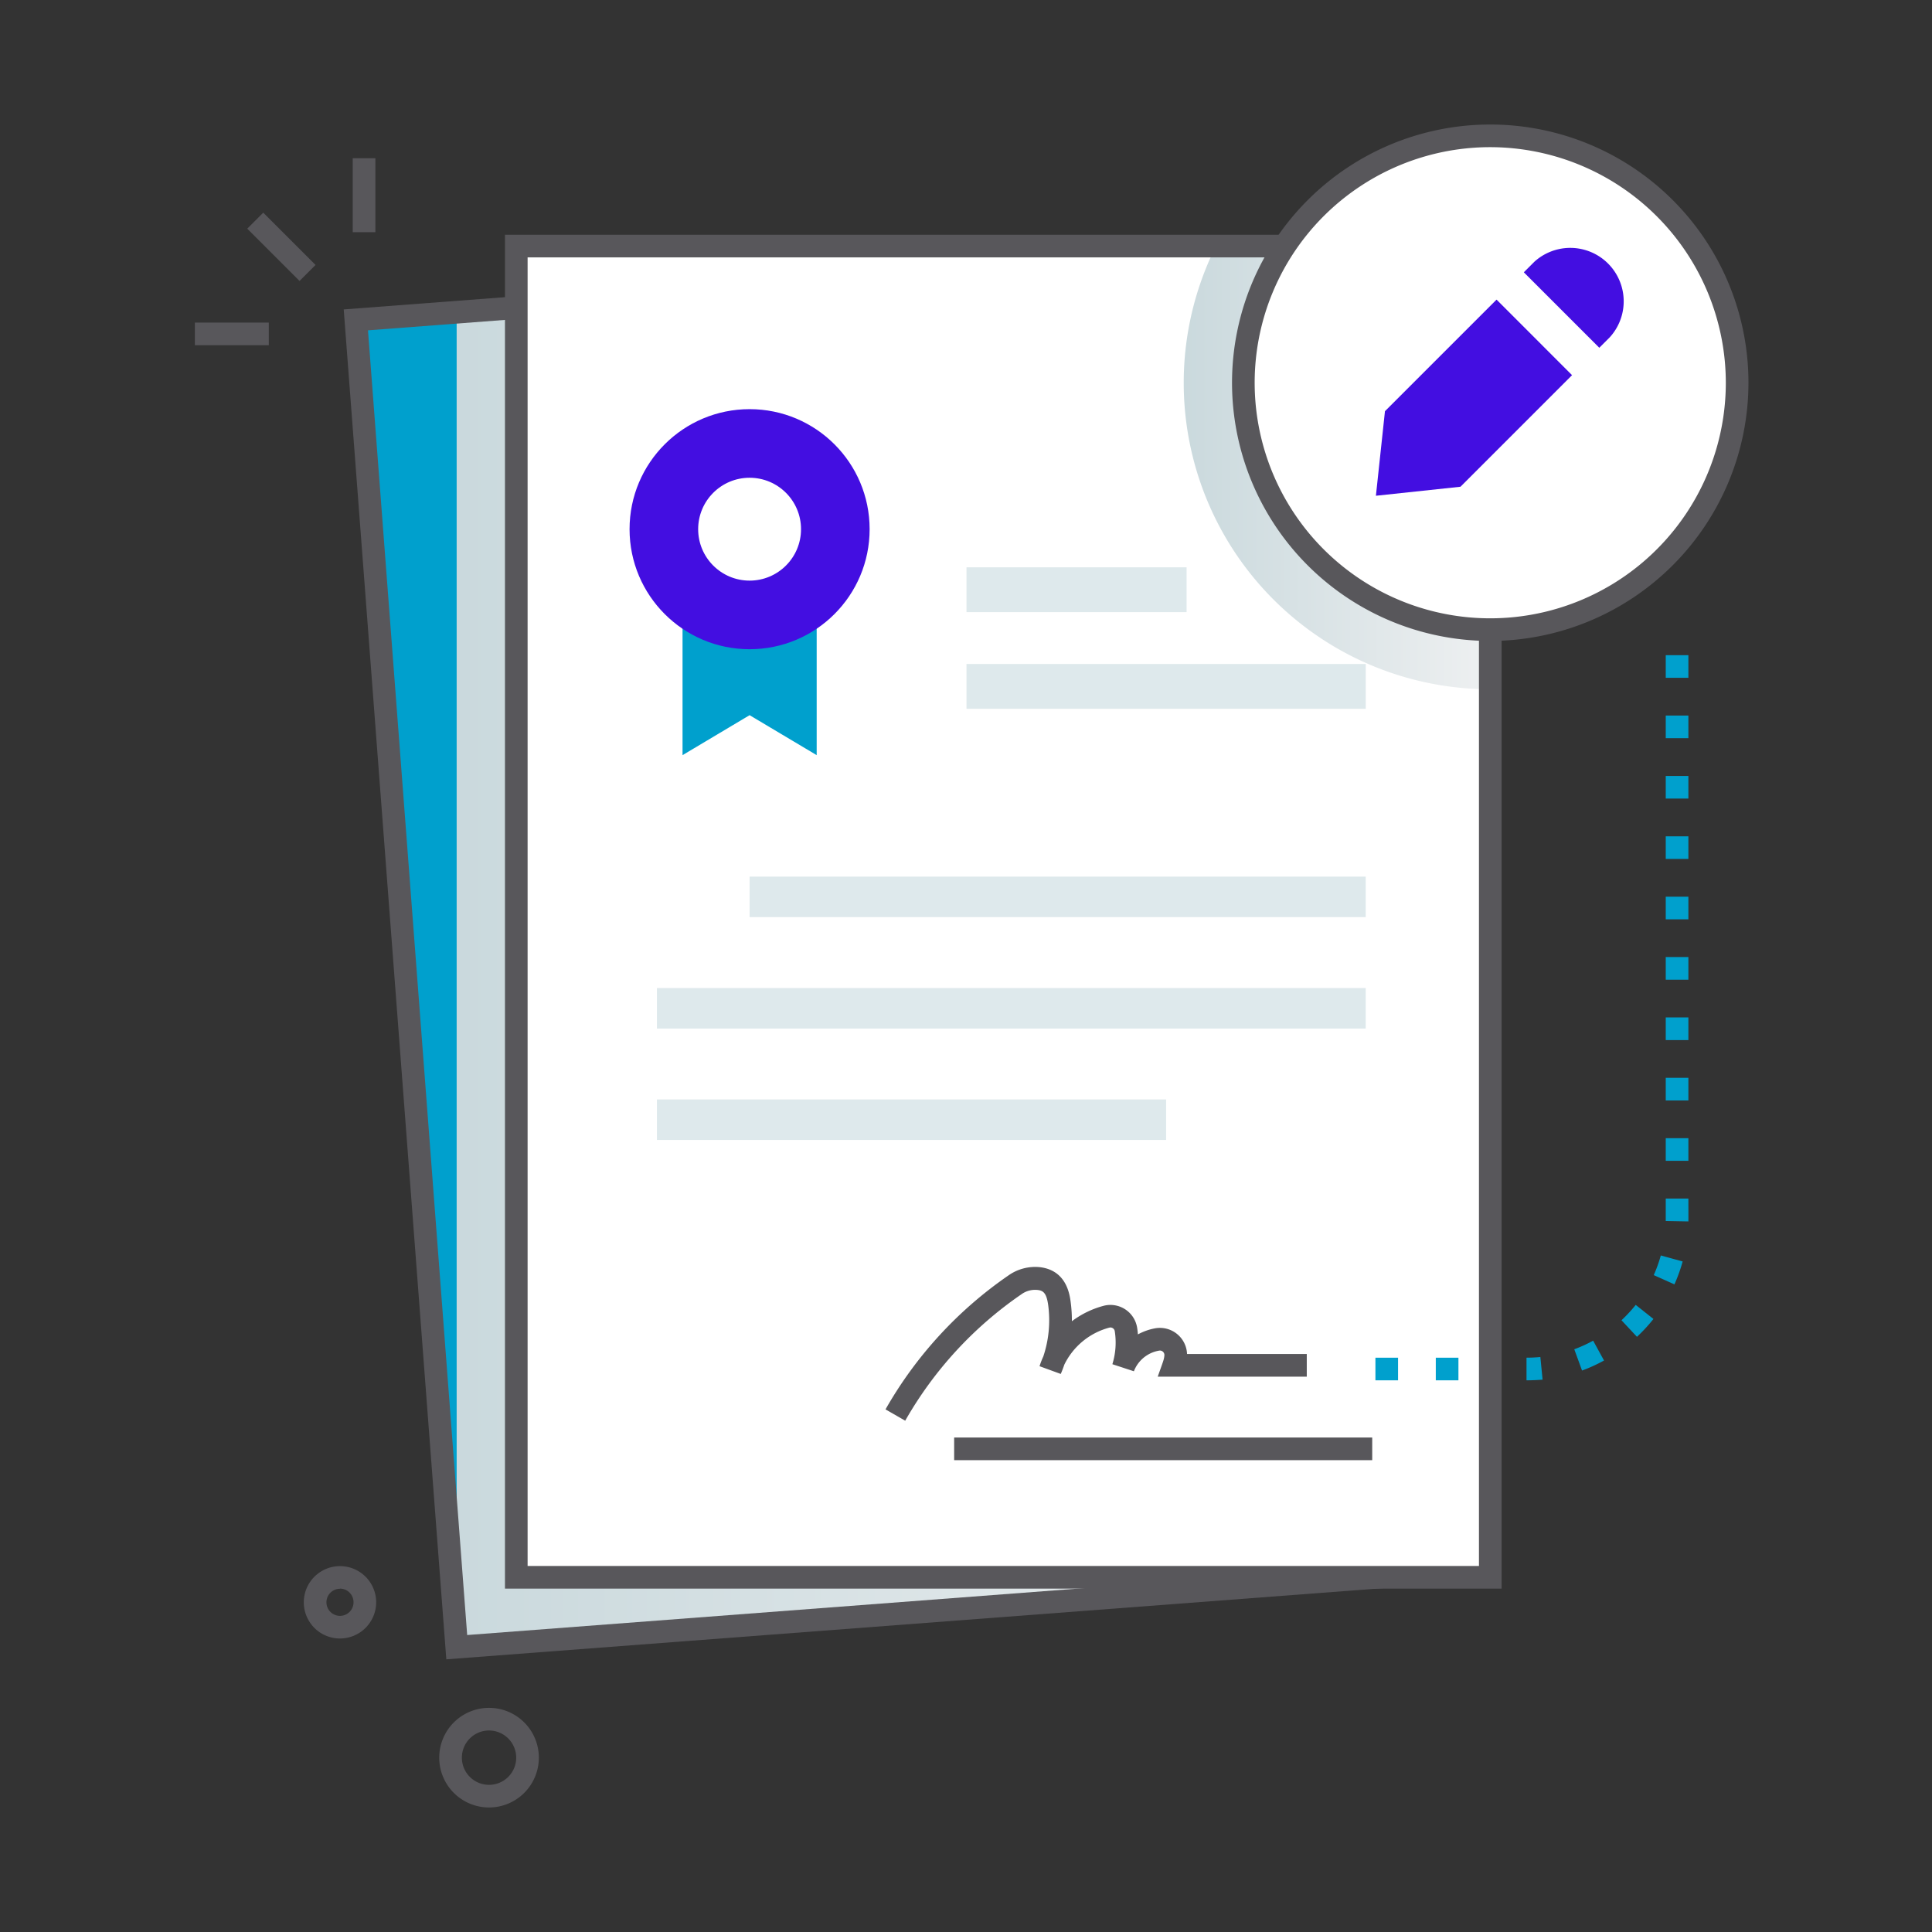<svg xmlns="http://www.w3.org/2000/svg" xmlns:xlink="http://www.w3.org/1999/xlink" viewBox="0 0 512 512" id="contract"><rect x="0" y="0" width="512" height="512" fill="#333333" stroke="none"/><defs><linearGradient id="a" x1="121.02" x2="378.42" y1="249.49" y2="249.49" gradientUnits="userSpaceOnUse"><stop offset="0" stop-color="#cad9dd" class="stopColorcacfdd svgShape"></stop><stop offset="1" stop-color="#eef0f1" class="stopColoreef0f1 svgShape"></stop></linearGradient><linearGradient id="b" x1="313.7" x2="394.94" y1="123.93" y2="123.93" xlink:href="#a"></linearGradient></defs><g style="isolation:isolate" fill="#000000" class="color000000 svgShape"><rect width="258.11" height="352.76" x="107.3" y="74.49" fill="#00a0cd" transform="rotate(-4.35 236.228 250.768)" class="colora9afc4 svgShape"></rect><polygon fill="#00a0cd" points="378.42 416.95 157.28 433.77 121.02 433.77 121.02 82.74 351.67 65.21 378.42 416.95" class="colora9afc4 svgShape"></polygon><polygon points="378.42 416.95 157.28 433.77 121.02 433.77 121.02 82.74 351.67 65.21 378.42 416.95" style="mix-blend-mode:multiply" fill="url(#a)"></polygon><path fill="#58575b" d="M118.28,439.74,91.09,82,354.44,62l27.2,357.73ZM97.52,87.54,123.81,433.3,375.2,414.19,348.91,68.43Z" class="color5e6175 svgShape"></path><rect width="258.11" height="352.76" x="136.82" y="65.21" fill="#ffffff" class="colorf5f5f5 svgShape"></rect><path d="M394.94,65.21V182.66a81.2,81.2,0,0,1-72.7-117.45Z" style="mix-blend-mode:multiply" fill="url(#b)"></path><rect width="110.79" height="6" x="252.86" y="380.96" fill="#58575b" class="color5e6175 svgShape"></rect><path fill="#58575b" d="M239.89,376.5l-5.22-3a107.69,107.69,0,0,1,32.57-35.49,12.27,12.27,0,0,1,8.41-2.19c7,.87,7.83,7.23,8.1,9.32a36.63,36.63,0,0,1,.31,5,24.44,24.44,0,0,1,8.49-4.11,7.17,7.17,0,0,1,8.81,5.87c.09.57.15,1.15.2,1.73a15.23,15.23,0,0,1,4.49-1.6,7.2,7.2,0,0,1,8.53,6.8h31.73v6h-39.5c1.49-4.22,1.68-4.54,1.77-5.71a1.19,1.19,0,0,0-1.45-1.18,8.72,8.72,0,0,0-6.64,5.46l-5.7-1.87a19.4,19.4,0,0,0,.64-8.71,1.16,1.16,0,0,0-1.38-1,18.54,18.54,0,0,0-12,9.84c-.28.83-.59,1.65-.94,2.45l-5.62-2.05a21.17,21.17,0,0,1,1-2.59A30.31,30.31,0,0,0,277.8,346c-.43-3.28-1.28-4-2.89-4.15a6.21,6.21,0,0,0-4.27,1.18A101.5,101.5,0,0,0,239.89,376.5Z" class="color5e6175 svgShape"></path><polygon fill="#00a0cd" points="198.65 150.56 180.88 147.15 180.88 200.12 198.65 189.53 216.43 200.12 216.43 147.15 198.65 150.56" class="colora9afc4 svgShape"></polygon><circle cx="198.65" cy="140.24" r="31.81" fill="#430ee1" class="colore1830e svgShape"></circle><circle cx="198.65" cy="140.24" r="13.63" fill="#ffffff" class="colorf5f5f5 svgShape"></circle><rect width="105.81" height="11.88" x="256.13" y="175.96" fill="#dee9ec" class="colordee1ec svgShape"></rect><rect width="163.28" height="10.74" x="198.65" y="232.31" fill="#dee9ec" class="colordee1ec svgShape"></rect><rect width="187.84" height="10.74" x="174.09" y="261.84" fill="#dee9ec" class="colordee1ec svgShape"></rect><rect width="134.94" height="10.74" x="174.09" y="291.36" fill="#dee9ec" class="colordee1ec svgShape"></rect><rect width="58.33" height="11.88" x="256.13" y="150.34" fill="#dee9ec" class="colordee1ec svgShape"></rect><path fill="#58575b" d="M397.94,421H133.82V62.21H397.94Zm-258.12-6H391.94V68.21H139.82Z" class="color5e6175 svgShape"></path><circle cx="394.94" cy="101.43" r="65.43" fill="#ffffff" class="colorf5f5f5 svgShape"></circle><path fill="#58575b" d="M394.94,169.86a68.43,68.43,0,1,1,68.42-68.43A68.5,68.5,0,0,1,394.94,169.86Zm0-130.86a62.43,62.43,0,1,0,62.42,62.43A62.5,62.5,0,0,0,394.94,39Z" class="color5e6175 svgShape"></path><polygon fill="#430ee1" points="367.03 108.97 396.6 79.4 416.61 99.42 387.04 128.99 364.63 131.38 367.03 108.97" class="colore1830e svgShape"></polygon><path fill="#430ee1" d="M403.83,72.16l2.81-2.81a14.16,14.16,0,0,1,20,20l-2.81,2.81Z" class="colore1830e svgShape"></path><path fill="#00a0cd" d="M404.54 365.8v-6c1.23 0 2.46-.06 3.67-.18l.59 6C407.4 365.73 406 365.8 404.54 365.8zm14.72-2.59l-2.06-5.64a36.84 36.84 0 005-2.28l2.88 5.26A42.29 42.29 0 01419.26 363.21zm14.55-8.94l-4.1-4.39a38.18 38.18 0 003.77-4.07l4.7 3.73A43.42 43.42 0 01433.81 354.27zm9.93-13.9l-5.48-2.45a37.18 37.18 0 001.87-5.21l5.79 1.59A42.22 42.22 0 01443.74 340.37zm3.7-16.68l-6-.11c0-.58 0-.36 0-5.95h6C447.45 322.35 447.45 323.09 447.44 323.69zm0-16.06h-6v-6h6zm0-16h-6v-6h6zm0-16h-6v-6h6zm0-16h-6v-6h6zm0-16h-6v-6h6zm0-16h-6v-6h6zm0-16h-6v-6h6zm0-16h-6v-6h6zm0-16h-6v-6h6zM386.5 365.8h-6v-6h6zm-16 0h-6v-6h6z" class="colora9afc4 svgShape"></path><rect width="6" height="19.6" x="71.57" y="55.6" fill="#58575b" transform="rotate(-45 74.579 65.398)" class="color5e6175 svgShape"></rect><rect width="19.6" height="6" x="51.64" y="85.49" fill="#58575b" class="color5e6175 svgShape"></rect><rect width="6" height="19.6" x="93.48" y="41.93" fill="#58575b" class="color5e6175 svgShape"></rect><path fill="#58575b" d="M90.1 434.22a9.59 9.59 0 119.59-9.59A9.61 9.61 0 0190.1 434.22zm0-13.18a3.59 3.59 0 103.59 3.59A3.6 3.6 0 0090.1 421zM129.6 479a13.2 13.2 0 1113.2-13.2A13.21 13.21 0 01129.6 479zm0-20.4a7.2 7.2 0 107.2 7.2A7.21 7.21 0 00129.6 458.6z" class="color5e6175 svgShape"></path></g></svg>